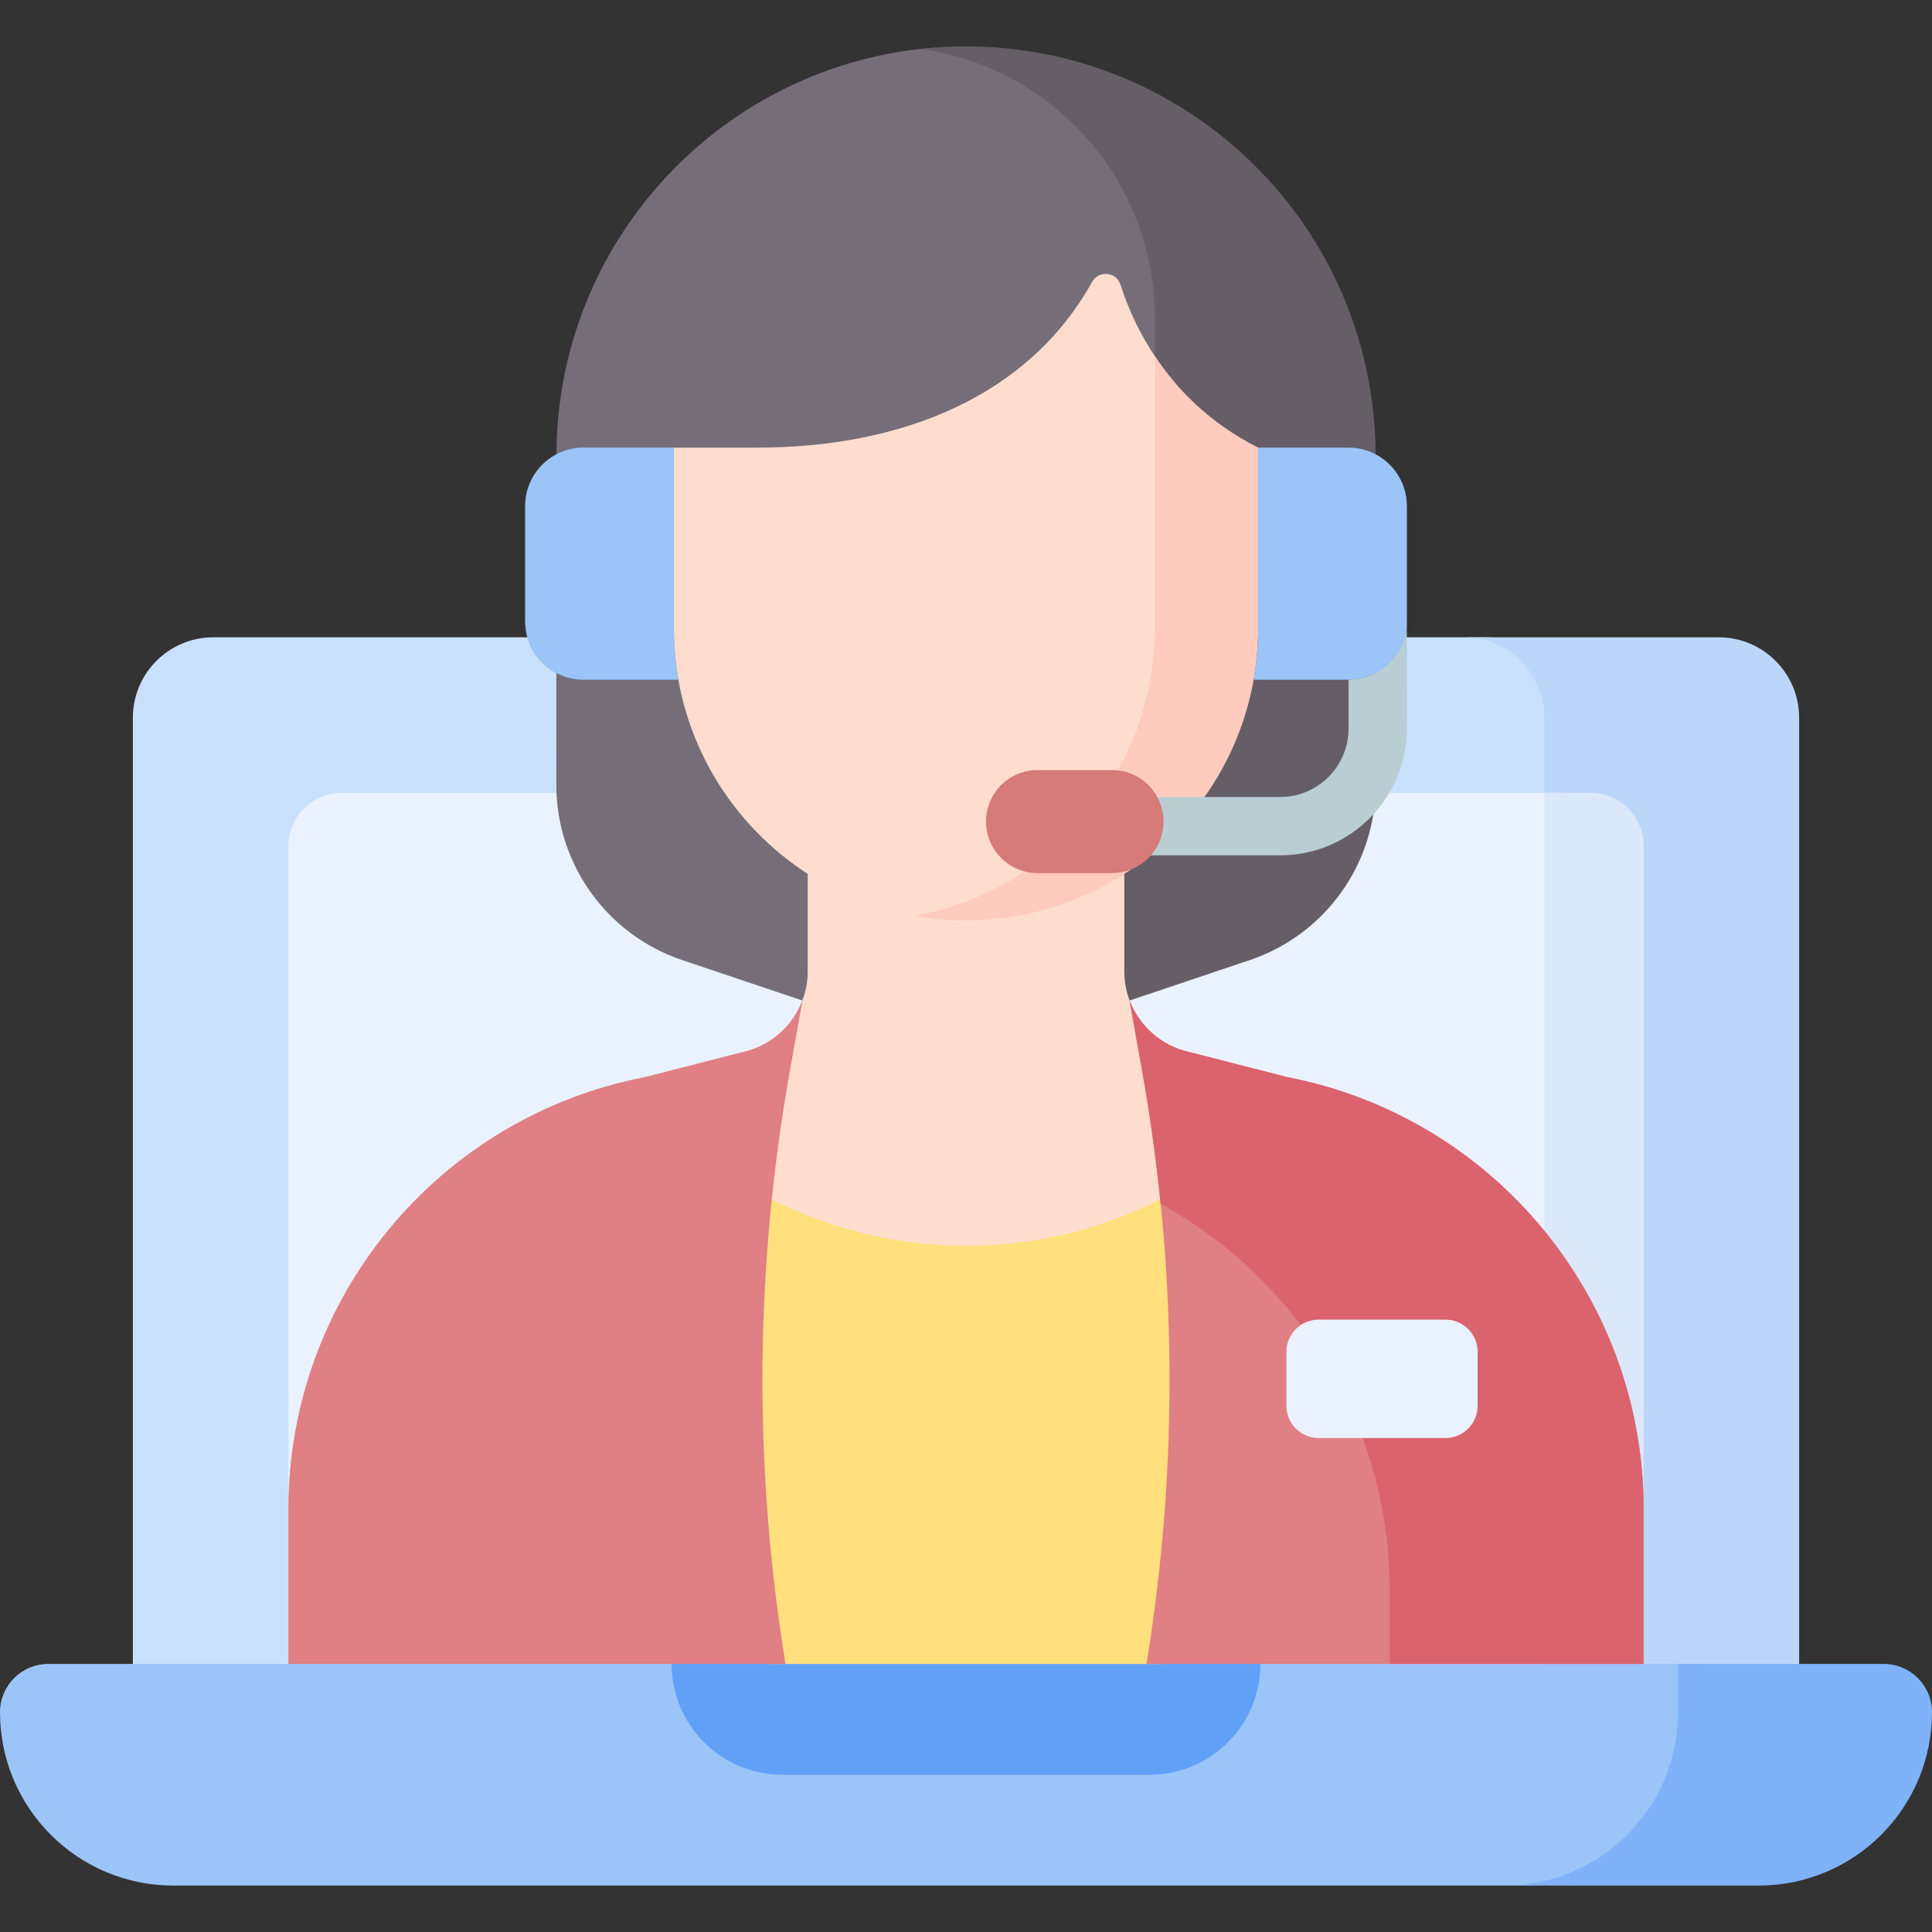 <svg id="Capa_1" enable-background="new 0 0 512 512" height="512" viewBox="0 0 512 512" width="512" xmlns="http://www.w3.org/2000/svg"><rect x="0" y="0" width="512" height="512" fill="#333333" stroke="none"/><g><g><g><g><path d="m393.77 168.892h-337.239c-11.774 0-21.319 9.545-21.319 21.319v263.795h379.877v-263.795c0-11.774-9.545-21.319-21.319-21.319z" fill="#c9e0fd"/><path d="m455.469 168.892h-67.522c11.774 0 21.319 9.545 21.319 21.319v263.795h67.522v-263.795c0-11.774-9.545-21.319-21.319-21.319z" fill="#bcd6f9"/><path d="m415.089 210.1h-324.517c-7.816 0-14.152 6.336-14.152 14.152v216.709h338.67v-230.861z" fill="#eaf2ff"/><path d="m435.58 440.961v-216.709c0-7.816-6.336-14.152-14.152-14.152h-12.162v230.861z" fill="#dbe8f9"/><path d="m404.933 499.695c25.374 0 45.943-20.569 45.943-45.943v-12.791h-438.085c-7.064 0-12.791 5.726-12.791 12.791 0 25.374 20.569 45.943 45.943 45.943z" fill="#9bc4f9"/><path d="m499.209 440.961h-54.514v12.791c0 25.374-20.569 45.943-45.943 45.943h67.305c25.374 0 45.943-20.569 45.943-45.943 0-7.065-5.727-12.791-12.791-12.791z" fill="#7fb2f9"/><path d="m177.989 440.961c0 16.219 13.148 29.367 29.367 29.367h97.288c16.219 0 29.367-13.148 29.367-29.367z" fill="#60a0f7"/></g></g><g><g><g><g><path d="m310.955 84.291c0-35.751-28.765-66.052-63.029-71.69-56.177 4.131-100.47 51.016-100.47 108.247 0 0-.009 30.79-.028 87.146-.007 21.034 13.419 39.724 33.356 46.431l38.565 12.975h73.302l3.764-1.266c8.688-2.923 14.539-11.066 14.539-20.232v-161.611z" fill="#756e78"/><g><path d="m306.052 84.291v83.37c-.278 18.372-6.953 35.19-17.891 48.333v41.414c0 3.581.884 6.979 2.436 9.993h2.054l38.565-12.975c19.936-6.707 33.362-25.397 33.356-46.431-.019-56.357-.028-87.147-.028-87.147 0-59.947-48.597-108.544-108.544-108.544-4.107 0-8.158.236-12.146.68 35.124 4.779 62.198 34.873 62.198 71.307z" fill="#665e66"/></g><path d="m340.96 285.411-25.231-6.473c-.259-.05-.507-.123-.762-.182-9.917-2.28-17.02-11.103-17.02-21.348v-60.218h-83.896v60.218c0 10.245-7.103 19.068-17.02 21.348-.255.059-.503.132-.762.182l-25.231 6.473c-27.462 5.285 28.749 56.094 84.96 56.094s112.425-50.809 84.962-56.094z" fill="#ffddce"/><path d="m204.216 440.961h103.568c6.27-41.34 7.292-83.308 3.035-124.905-16.255 8.97-34.94 14.076-54.819 14.076s-38.565-5.106-54.819-14.076c-4.257 41.597-3.235 83.565 3.035 124.905z" fill="#ffe07d"/><path d="m303.827 440.961h131.753v-40.983c0-55.933-39.695-103.996-94.62-114.567l-25.231-6.473c-.259-.05-.507-.123-.762-.182-7.355-1.691-13.154-6.985-15.664-13.785l3.317 18.501c9.346 52.12 9.726 105.376 1.207 157.489z" fill="#e07f84"/><path d="m340.96 285.411-25.231-6.473c-.259-.05-.507-.123-.762-.182-7.355-1.691-13.154-6.985-15.664-13.785l3.317 18.501c2.117 11.807 3.75 23.675 4.947 35.572 36.621 20.014 60.722 58.81 60.722 102.388v19.529h67.291v-40.983c0-55.934-39.695-103.997-94.62-114.567z" fill="#db636e"/><path d="m208.173 440.961c-8.519-52.113-8.139-105.369 1.206-157.489l3.317-18.501c-2.51 6.8-8.309 12.094-15.664 13.785-.255.059-.503.132-.762.182l-25.231 6.473c-54.925 10.57-94.62 58.634-94.62 114.567v40.983z" fill="#e07f84"/><path d="m310.01 178.656c.001-.006.002-.012.003-.017.573-3.648.888-7.336.942-10.978v-66.714c-7.663-9.074-11.806-18.597-14.031-25.522-1.102-3.431-5.754-3.868-7.505-.718-16.82 30.272-50.307 43.922-88.871 43.922-.729 0-10.106 0-21.97 0v49.032c.602 39.82 31.235 72.358 70.262 75.936 29.993-7.533 56.261-33.895 61.17-64.941z" fill="#ffddce"/><path d="m306.052 94.416v73.245c-.568 37.569-27.876 68.634-63.737 75.033 4.444.793 9.012 1.23 13.685 1.23 42.377 0 76.784-34.038 77.422-76.263v-49.032c-12.915-6.555-21.57-15.511-27.37-24.213z" fill="#ffcbbe"/></g><g><g><path d="m333.422 118.629v61.493h23.934c8.537 0 15.458-6.921 15.458-15.458v-30.576c0-8.537-6.921-15.458-15.458-15.458h-23.934z" fill="#5391a0"/></g></g><g><g><path d="m178.578 118.629v61.493h-23.934c-8.537 0-15.458-6.921-15.458-15.458v-30.576c0-8.537 6.921-15.458 15.458-15.458h23.934z" fill="#5391a0"/></g></g><g><g><path d="m372.815 164.663c0 8.529-6.907 15.445-15.433 15.458v12.965c0 9.998-8.134 18.132-18.131 18.132h-42.893c-4.268 0-7.726 3.459-7.726 7.726s3.459 7.726 7.726 7.726h42.893c18.518 0 33.583-15.066 33.583-33.585z" fill="#b9ced3"/><path d="m294.7 231.368h-19.754c-7.537 0-13.646-6.11-13.646-13.646 0-7.537 6.11-13.646 13.646-13.646h19.754c7.537 0 13.646 6.11 13.646 13.646 0 7.536-6.11 13.646-13.646 13.646z" fill="#d67a7a"/></g></g></g></g><path d="m349.443 381.088h33.613c4.712 0 8.531-3.82 8.531-8.531v-14.311c0-4.712-3.82-8.531-8.531-8.531h-33.613c-4.712 0-8.531 3.82-8.531 8.531v14.311c0 4.711 3.82 8.531 8.531 8.531z" fill="#eaf2ff"/></g></g><g><path d="m178.578 167.661v-49.032h-23.934c-8.537 0-15.459 6.921-15.459 15.459v30.576c0 8.537 6.921 15.458 15.459 15.458h25.141c-.722-4.055-1.143-8.214-1.207-12.461z" fill="#9bc4f9"/></g><path d="m357.356 118.628h-23.934v49.032c-.064 4.247-.486 8.406-1.207 12.461h25.141c8.537 0 15.458-6.921 15.458-15.458v-30.576c.001-8.537-6.92-15.459-15.458-15.459z" fill="#9bc4f9"/></g></svg>